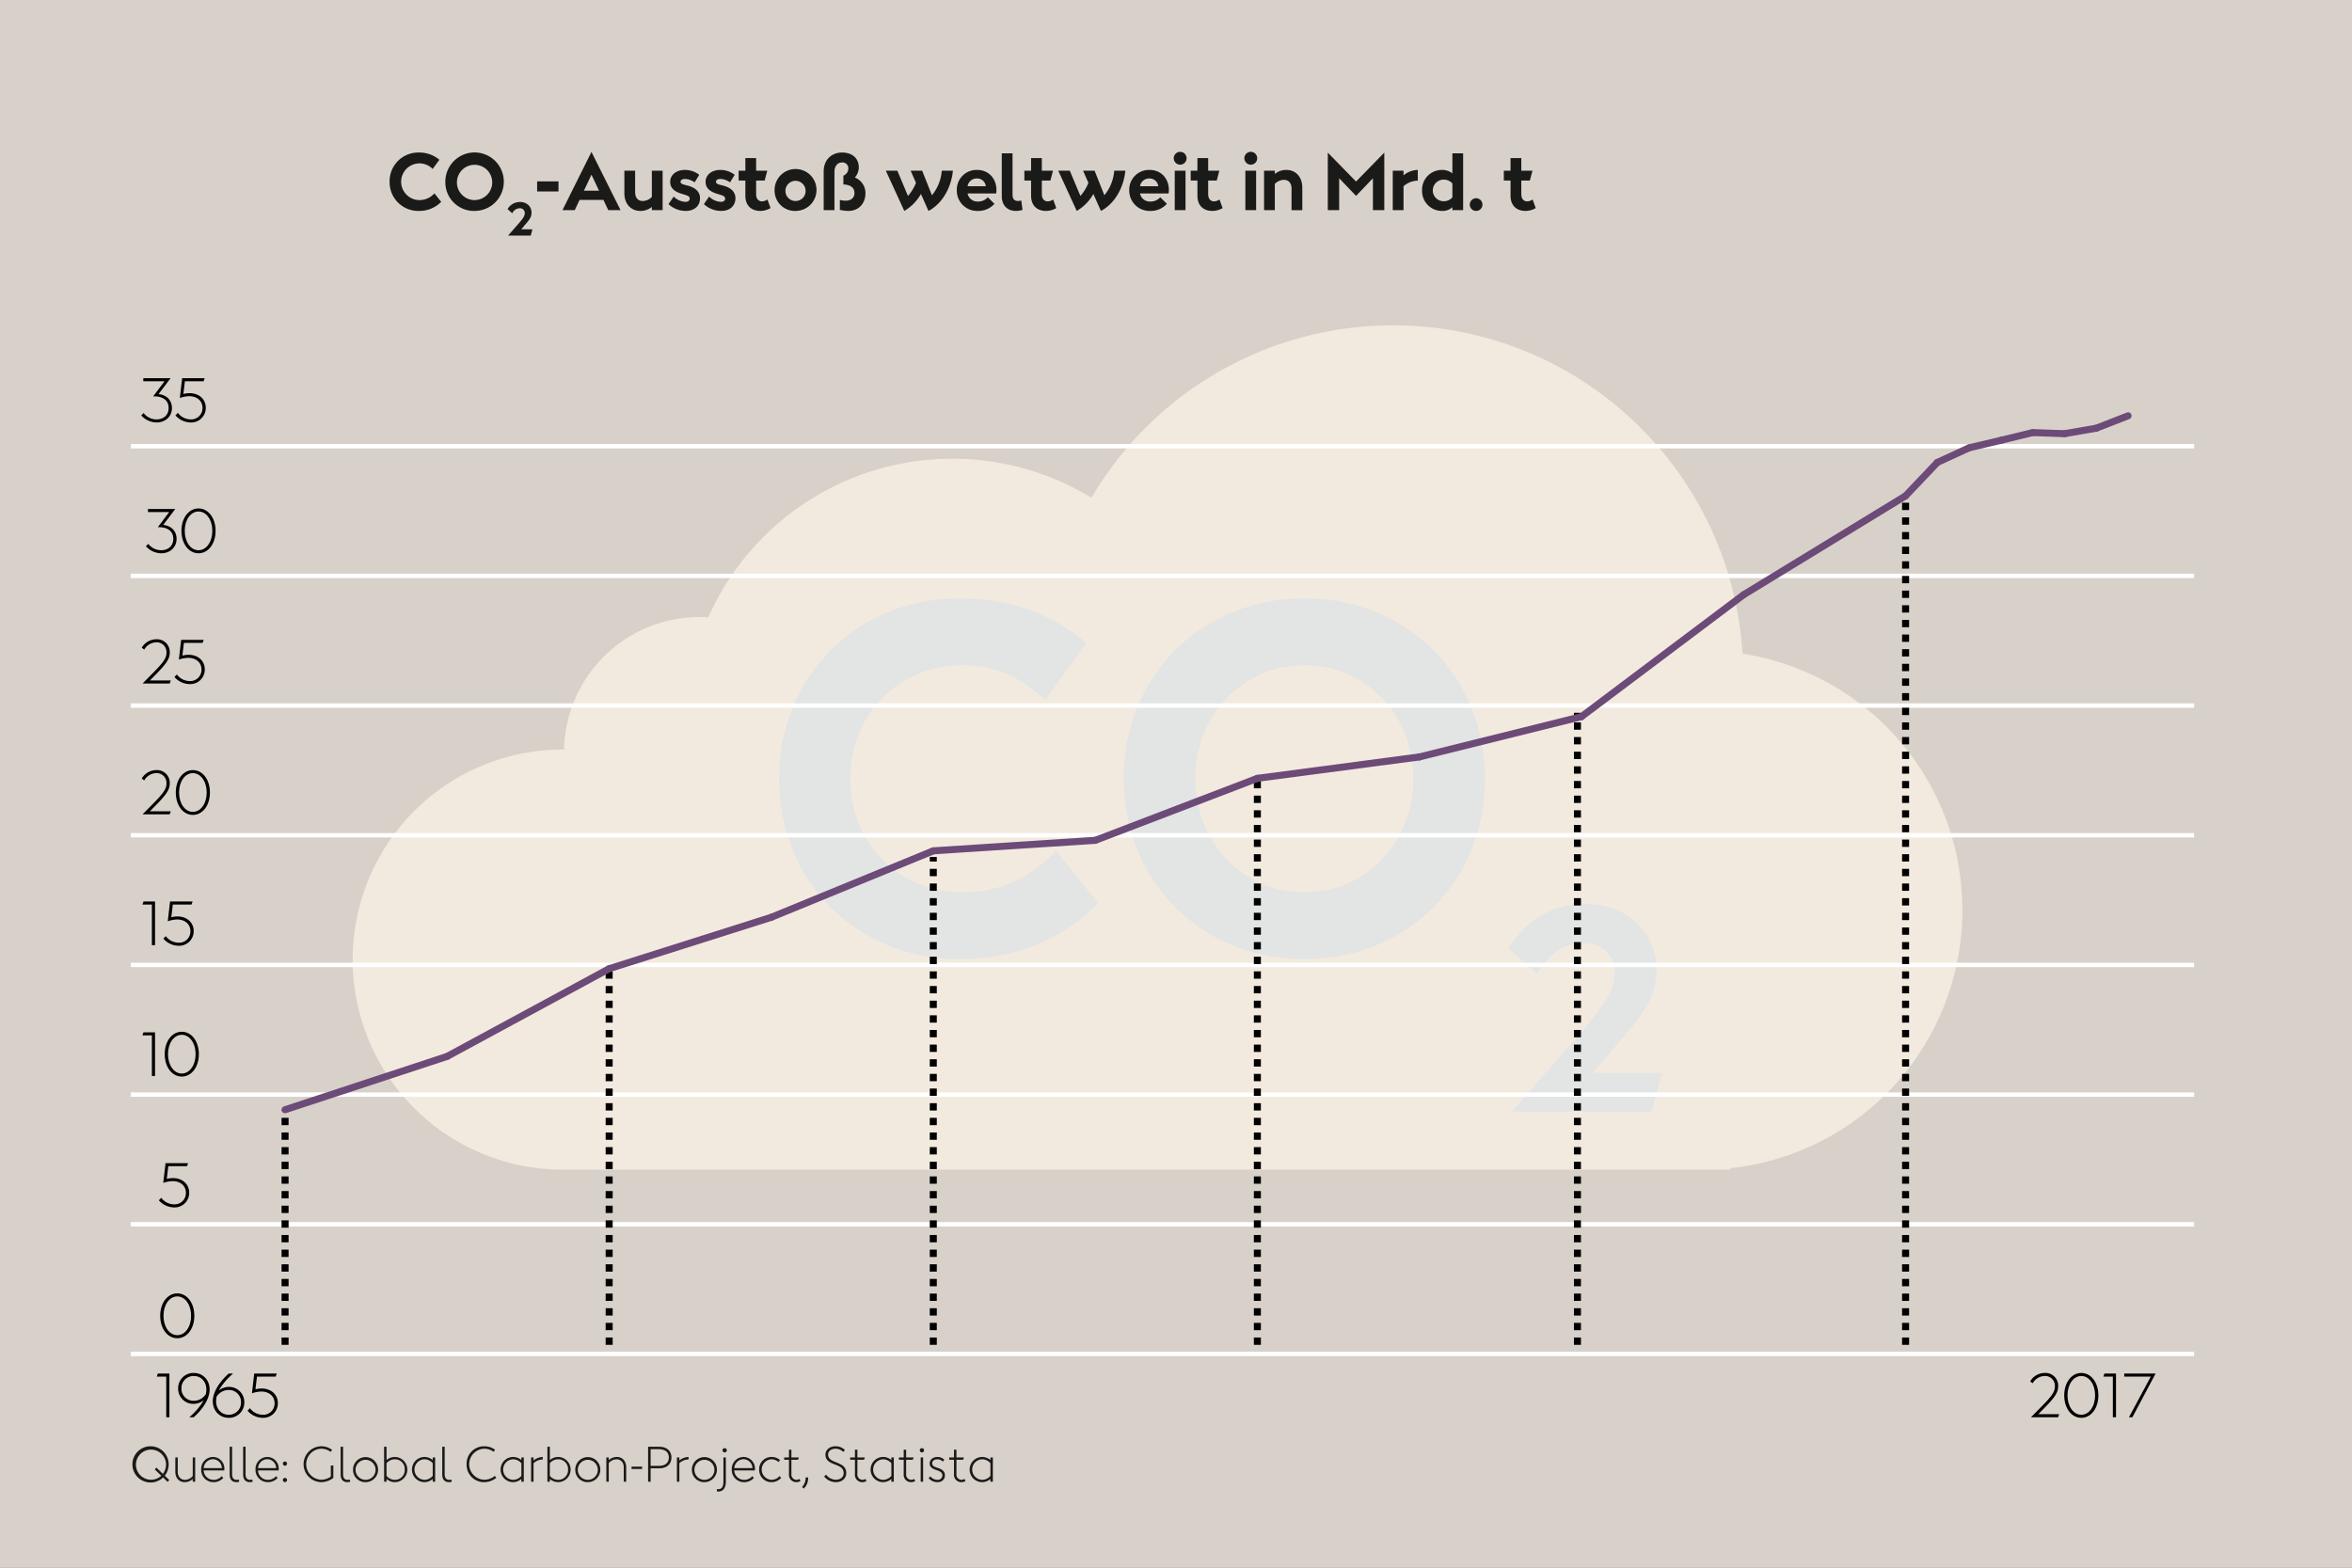<svg id="Layer_1" data-name="Layer 1" xmlns="http://www.w3.org/2000/svg" viewBox="0 0 1140 760"><rect x="0" y="0" width="1140" height="760" fill="#808080" stroke="none"/><defs><style>.cls-1{fill:#d8d1ca;stroke:#8ecdc8;}.cls-1,.cls-8{stroke-miterlimit:10;}.cls-1,.cls-6,.cls-7,.cls-8{stroke-width:3.402px;}.cls-2{opacity:0.7;}.cls-3{fill:#fff5e8;}.cls-4{fill:#e8edf0;}.cls-5,.cls-7,.cls-8{fill:none;}.cls-5{stroke:#fff;stroke-width:2.126px;}.cls-6{fill:#fff;}.cls-6,.cls-7{stroke:#000;stroke-dasharray:3.55 3.55;}.cls-8{stroke:#6c4b78;stroke-linecap:round;}.cls-9{fill:#1a1a19;}</style></defs><title>Nicht so schlimm</title><rect class="cls-1" x="-8.646" y="-9.182" width="1155.373" height="776.248"/><g class="cls-2"><path class="cls-3" d="M844.565,316.913c-5.435-88.814-79.168-159.19-169.353-159.19A169.59,169.59,0,0,0,528.996,241.319a129.419,129.419,0,0,0-185.7,57.998c-1.42-.095-2.846-.156-4.296-.156a65.627,65.627,0,0,0-65.602,64.222c-.101,0-.196-.005-.297-.005a101.829,101.829,0,1,0,0,203.657h565.436v-.697a125.797,125.797,0,0,0,6.028-249.425Z"/><path class="cls-4" d="M377.594,377.434c0-49.641,37.746-87.387,87.615-87.387,25.621,0,45.752,8.464,61.537,21.732l-20.131,27.451c-11.438-10.065-22.419-16.699-40.262-16.699-30.883,0-54.217,24.02-54.217,54.902,0,31.111,23.334,55.13,54.217,55.13,19.673,0,33.398-7.777,45.522-20.131l20.36,25.393c-16.929,17.614-40.72,27.223-67.027,27.223C415.34,465.049,377.594,427.303,377.594,377.434Z"/><path class="cls-4" d="M544.589,377.434c0-49.641,37.745-87.387,87.615-87.387,49.869,0,87.614,37.746,87.614,87.387,0,49.869-37.745,87.615-87.614,87.615C582.334,465.049,544.589,427.303,544.589,377.434Zm140.458,0c0-30.883-23.104-54.902-52.843-54.902-29.739,0-52.844,24.02-52.844,54.902,0,31.111,23.105,55.13,52.844,55.13C661.942,432.565,685.047,408.545,685.047,377.434Z"/><path class="cls-4" d="M805.539,520.135l-4.935,18.804H732.59l24.672-28.14c19.737-22.271,25.339-29.606,25.339-39.208,0-8.535-6.001-14.403-15.203-14.403-8.936,0-16.27,4.801-22.271,14.937l-14.137-12.536c9.336-13.736,21.205-21.338,37.208-21.338,19.871,0,34.675,12.937,34.675,31.74,0,13.336-5.602,20.938-20.138,37.475l-10.536,12.67Z"/></g><path d="M82.11,687.057H80.575v-19.7H75.998l.512-1.478h5.601Z"/><path d="M86.347,673.157a7.385,7.385,0,0,1,7.562-7.562c4.406,0,7.703,3.383,7.703,8.045,0,4.208-2.984,9.211-7.732,13.418H91.748a31.552,31.552,0,0,0,7.021-8.244,8.057,8.057,0,0,1-4.975,1.763A7.342,7.342,0,0,1,86.347,673.157Zm1.593.028a5.824,5.824,0,0,0,5.855,5.912,7.023,7.023,0,0,0,5.941-3.155,9.799,9.799,0,0,0,.284-2.303c0-3.809-2.53-6.566-6.111-6.566A5.864,5.864,0,0,0,87.939,673.185Z"/><path d="M118.415,679.78a7.384,7.384,0,0,1-7.562,7.562c-4.406,0-7.704-3.383-7.704-8.045,0-4.207,2.984-9.21,7.732-13.417h2.132a31.568,31.568,0,0,0-7.021,8.243,8.063,8.063,0,0,1,4.975-1.763A7.343,7.343,0,0,1,118.415,679.78Zm-1.592-.028a5.825,5.825,0,0,0-5.856-5.913,7.023,7.023,0,0,0-5.941,3.155,9.806,9.806,0,0,0-.284,2.303c0,3.81,2.53,6.566,6.112,6.566A5.864,5.864,0,0,0,116.823,679.751Z"/><path d="M119.98,683.902l1.165-1.223a7.822,7.822,0,0,0,6.226,3.184A5.45,5.45,0,0,0,133.085,680.263c0-3.439-2.7-5.657-6.425-5.657a15.188,15.188,0,0,0-4.548.853l1.108-9.579h10.916l-.512,1.478h-9.068l-.739,6.169a12.037,12.037,0,0,1,2.985-.398c4.605,0,7.874,2.929,7.874,7.107a7.041,7.041,0,0,1-7.334,7.106A9.905,9.905,0,0,1,119.98,683.902Z"/><path d="M998.072,685.578l-.512,1.479H984.398l4.748-4.804c5.43-5.487,6.851-7.477,6.851-10.206a4.723,4.723,0,0,0-4.946-4.975,6.865,6.865,0,0,0-5.827,3.525l-1.223-.91a8.256,8.256,0,0,1,7.106-4.094,6.165,6.165,0,0,1,6.481,6.368c0,3.184-1.62,5.515-7.505,11.456l-2.132,2.16Z"/><path d="M1000.519,676.453c0-6.254,3.554-10.859,8.272-10.859s8.272,4.605,8.272,10.859c0,6.282-3.554,10.888-8.272,10.888S1000.519,682.736,1000.519,676.453Zm14.953,0c0-5.401-2.899-9.381-6.681-9.381-3.78,0-6.681,3.979-6.681,9.381,0,5.43,2.9,9.409,6.681,9.409C1012.572,685.863,1015.472,681.883,1015.472,676.453Z"/><path d="M1025.622,687.057h-1.535v-19.7h-4.577l.512-1.478h5.601Z"/><path d="M1044.812,665.879,1033.555,687.057h-1.649l10.575-19.7h-12.877v-1.478Z"/><line class="cls-5" x1="63.373" y1="216.319" x2="1063.476" y2="216.319"/><path d="M83.334,197.811c0,4.262-3.354,6.989-7.419,6.989a10.121,10.121,0,0,1-7.448-3.41l1.137-1.165a7.889,7.889,0,0,0,6.283,3.097c3.297,0,5.855-2.017,5.855-5.54,0-3.523-2.53-5.626-7.021-5.626h-.483L79.752,184.827h-10.29V183.349H82.681l-5.828,7.7C81.06,191.503,83.334,194.316,83.334,197.811Z"/><path d="M85.042,201.362l1.165-1.222a7.824,7.824,0,0,0,6.226,3.182,5.448,5.448,0,0,0,5.714-5.597c0-3.438-2.7-5.654-6.425-5.654a15.158,15.158,0,0,0-4.548.853l1.108-9.575h10.916l-.512,1.478H89.618l-.739,6.166a12.038,12.038,0,0,1,2.985-.398c4.605,0,7.874,2.926,7.874,7.103a7.039,7.039,0,0,1-7.334,7.103A9.907,9.907,0,0,1,85.042,201.362Z"/><line class="cls-5" x1="63.373" y1="279.186" x2="1063.476" y2="279.186"/><path d="M85.587,261.233c0,4.262-3.354,6.989-7.419,6.989a10.121,10.121,0,0,1-7.448-3.41l1.137-1.165a7.889,7.889,0,0,0,6.283,3.097c3.297,0,5.855-2.017,5.855-5.54,0-3.523-2.53-5.626-7.021-5.626h-.483l5.515-7.33h-10.29v-1.478H84.934L79.105,254.471C83.312,254.926,85.587,257.739,85.587,261.233Z"/><path d="M87.948,257.341c0-6.25,3.554-10.854,8.272-10.854s8.272,4.603,8.272,10.854c0,6.279-3.554,10.882-8.272,10.882S87.948,263.62,87.948,257.341Zm14.953,0c0-5.398-2.899-9.376-6.681-9.376-3.78,0-6.681,3.978-6.681,9.376,0,5.427,2.9,9.404,6.681,9.404C100.002,266.745,102.901,262.767,102.901,257.341Z"/><line class="cls-5" x1="63.373" y1="342.053" x2="1063.476" y2="342.053"/><path d="M82.766,329.883l-.512,1.478H69.092l4.748-4.802c5.43-5.483,6.851-7.472,6.851-10.2a4.722,4.722,0,0,0-4.946-4.972A6.866,6.866,0,0,0,69.917,314.91l-1.223-.909a8.256,8.256,0,0,1,7.106-4.091,6.163,6.163,0,0,1,6.481,6.364c0,3.182-1.62,5.512-7.505,11.45l-2.132,2.159Z"/><path d="M84.559,328.207l1.165-1.222a7.824,7.824,0,0,0,6.226,3.182,5.448,5.448,0,0,0,5.714-5.597c0-3.438-2.7-5.654-6.425-5.654a15.188,15.188,0,0,0-4.548.852l1.108-9.575h10.916l-.512,1.478H89.135l-.738,6.166a12.023,12.023,0,0,1,2.984-.398c4.605,0,7.874,2.926,7.874,7.103a7.039,7.039,0,0,1-7.334,7.103A9.907,9.907,0,0,1,84.559,328.207Z"/><line class="cls-5" x1="63.373" y1="404.92" x2="1063.476" y2="404.92"/><path d="M82.766,393.305l-.512,1.478H69.092l4.748-4.802c5.43-5.483,6.851-7.472,6.851-10.199a4.722,4.722,0,0,0-4.946-4.972,6.866,6.866,0,0,0-5.827,3.523l-1.223-.909a8.256,8.256,0,0,1,7.106-4.091,6.163,6.163,0,0,1,6.481,6.364c0,3.182-1.62,5.512-7.505,11.45L72.646,393.305Z"/><path d="M85.212,384.185c0-6.25,3.554-10.854,8.272-10.854s8.272,4.603,8.272,10.854c0,6.279-3.554,10.881-8.272,10.881S85.212,390.464,85.212,384.185Zm14.953,0c0-5.398-2.899-9.376-6.681-9.376-3.78,0-6.681,3.978-6.681,9.376,0,5.426,2.9,9.404,6.681,9.404C97.266,393.589,100.165,389.612,100.165,384.185Z"/><line class="cls-5" x1="63.373" y1="467.787" x2="1063.476" y2="467.787"/><path d="M75.147,458.205H73.612V438.516H69.035l.512-1.478h5.601Z"/><path d="M79.186,455.052l1.165-1.222a7.823,7.823,0,0,0,6.226,3.182A5.448,5.448,0,0,0,92.29,451.415c0-3.438-2.7-5.654-6.425-5.654a15.158,15.158,0,0,0-4.548.853l1.108-9.575h10.916l-.512,1.478H83.762l-.738,6.165a12.07,12.07,0,0,1,2.984-.397c4.605,0,7.874,2.927,7.874,7.103a7.04,7.04,0,0,1-7.334,7.104A9.91,9.91,0,0,1,79.186,455.052Z"/><line class="cls-5" x1="63.373" y1="530.655" x2="1063.476" y2="530.655"/><path d="M75.147,521.627H73.612V501.938H69.035l.512-1.478h5.601Z"/><path d="M79.839,511.03c0-6.251,3.554-10.854,8.272-10.854s8.272,4.603,8.272,10.854c0,6.279-3.554,10.882-8.272,10.882S79.839,517.309,79.839,511.03Zm14.953,0c0-5.398-2.899-9.376-6.681-9.376-3.78,0-6.681,3.978-6.681,9.376,0,5.427,2.9,9.404,6.681,9.404C91.893,520.434,94.792,516.456,94.792,511.03Z"/><line class="cls-5" x1="63.373" y1="593.522" x2="1063.476" y2="593.522"/><path d="M76.999,581.9l1.165-1.223a7.822,7.822,0,0,0,6.226,3.184,5.45,5.45,0,0,0,5.714-5.6c0-3.439-2.7-5.657-6.425-5.657a15.188,15.188,0,0,0-4.548.853l1.108-9.579h10.916l-.512,1.478H81.575l-.738,6.169a12.022,12.022,0,0,1,2.984-.398c4.605,0,7.874,2.929,7.874,7.107a7.041,7.041,0,0,1-7.334,7.106A9.905,9.905,0,0,1,76.999,581.9Z"/><line class="cls-5" x1="63.373" y1="656.389" x2="1063.476" y2="656.389"/><path d="M77.652,637.873c0-6.254,3.554-10.859,8.272-10.859s8.272,4.605,8.272,10.859c0,6.282-3.554,10.888-8.272,10.888S77.652,644.156,77.652,637.873Zm14.953,0c0-5.401-2.899-9.381-6.681-9.381-3.78,0-6.681,3.979-6.681,9.381,0,5.43,2.9,9.409,6.681,9.409C89.706,647.283,92.605,643.303,92.605,637.873Z"/><line class="cls-6" x1="295.258" y1="651.962" x2="295.258" y2="469.616"/><line class="cls-7" x1="452.357" y1="651.962" x2="452.357" y2="415.453"/><line class="cls-7" x1="609.442" y1="651.962" x2="609.442" y2="377.33"/><line class="cls-7" x1="764.576" y1="651.962" x2="764.576" y2="345.545"/><line class="cls-7" x1="923.627" y1="651.962" x2="923.627" y2="240.393"/><line class="cls-6" x1="138.173" y1="651.962" x2="138.173" y2="537.99"/><line class="cls-8" x1="216.715" y1="512.141" x2="138.173" y2="537.99"/><line class="cls-8" x1="295.258" y1="469.617" x2="216.717" y2="512.142"/><line class="cls-8" x1="373.808" y1="444.711" x2="295.259" y2="469.617"/><line class="cls-8" x1="452.357" y1="412.478" x2="373.809" y2="444.71"/><line class="cls-8" x1="530.9" y1="407.384" x2="452.359" y2="412.478"/><line class="cls-8" x1="609.442" y1="377.329" x2="530.901" y2="407.382"/><line class="cls-8" x1="687.992" y1="366.95" x2="609.444" y2="377.33"/><line class="cls-8" x1="766.528" y1="347.425" x2="687.993" y2="366.95"/><line class="cls-8" x1="845.085" y1="288.349" x2="766.529" y2="347.425"/><line class="cls-8" x1="923.627" y1="240.393" x2="845.086" y2="288.348"/><line class="cls-8" x1="939.033" y1="224.166" x2="923.624" y2="240.391"/><line class="cls-8" x1="954.438" y1="217.094" x2="939.029" y2="224.164"/><line class="cls-8" x1="969.843" y1="213.459" x2="954.434" y2="217.094"/><line class="cls-8" x1="985.254" y1="209.711" x2="969.846" y2="213.458"/><line class="cls-8" x1="1000.673" y1="210.254" x2="985.258" y2="209.712"/><line class="cls-8" x1="1016.071" y1="207.584" x2="1000.67" y2="210.255"/><line class="cls-8" x1="1031.476" y1="201.569" x2="1016.068" y2="207.585"/><path class="cls-9" d="M188.843,88.082a13.868,13.868,0,0,1,14.172-14.135,14.983,14.983,0,0,1,9.954,3.515l-3.256,4.44A9.066,9.066,0,0,0,203.2,79.201a8.9,8.9,0,0,0,0,17.798,9.737,9.737,0,0,0,7.363-3.256l3.293,4.107a14.812,14.812,0,0,1-10.842,4.403A13.876,13.876,0,0,1,188.843,88.082Z"/><path class="cls-9" d="M215.853,88.082a14.172,14.172,0,1,1,14.172,14.172A13.868,13.868,0,0,1,215.853,88.082Zm22.72,0a8.556,8.556,0,1,0-8.548,8.917A8.606,8.606,0,0,0,238.572,88.082Z"/><path class="cls-9" d="M258.062,111.162l-.798,3.042h-11.004l3.992-4.553c3.192-3.603,4.099-4.79,4.099-6.343a2.267,2.267,0,0,0-2.459-2.33,4.136,4.136,0,0,0-3.604,2.417l-2.287-2.028a6.974,6.974,0,0,1,6.02-3.452c3.215,0,5.61,2.093,5.61,5.135,0,2.158-.906,3.387-3.259,6.063l-1.704,2.05Z"/><path class="cls-9" d="M260.338,87.933h10.36V92.818H260.338Z"/><path class="cls-9" d="M292.492,96.925h-11.582l-2.331,4.958h-5.958l14.062-28.233,14.098,28.233h-5.957Zm-2.146-4.477-3.663-7.771-3.663,7.771Z"/><path class="cls-9" d="M302.628,93.632V82.753h5.218V93.114c0,2.738,1.332,4.329,3.737,4.329a6.321,6.321,0,0,0,4.366-1.961v-12.729h5.217v19.13h-5.217v-1.591a8.448,8.448,0,0,1-5.588,1.961C305.773,102.254,302.628,98.812,302.628,93.632Z"/><path class="cls-9" d="M324.014,98.96l2.517-3.663a8.614,8.614,0,0,0,5.735,2.553c1.332,0,2.035-.666,2.035-1.554,0-1.11-.999-1.517-3.367-2.183-3.663-1.036-6.105-2.664-6.105-5.995,0-3.33,2.997-5.735,7.067-5.735a11.246,11.246,0,0,1,7.03,2.368L336.669,88.415a8.396,8.396,0,0,0-4.625-1.666c-1.296,0-2.184.518-2.184,1.369,0,.962.962,1.258,3.293,1.813,3.996.999,6.143,3.108,6.143,6.179,0,3.737-2.738,6.143-6.919,6.143A12.223,12.223,0,0,1,324.014,98.96Z"/><path class="cls-9" d="M341.182,98.96l2.517-3.663a8.614,8.614,0,0,0,5.735,2.553c1.332,0,2.035-.666,2.035-1.554,0-1.11-.999-1.517-3.367-2.183-3.663-1.036-6.105-2.664-6.105-5.995,0-3.33,2.997-5.735,7.067-5.735a11.246,11.246,0,0,1,7.03,2.368l-2.257,3.664a8.396,8.396,0,0,0-4.625-1.666c-1.296,0-2.184.518-2.184,1.369,0,.962.962,1.258,3.293,1.813,3.996.999,6.143,3.108,6.143,6.179,0,3.737-2.738,6.143-6.919,6.143A12.223,12.223,0,0,1,341.182,98.96Z"/><path class="cls-9" d="M373.483,100.885a9.983,9.983,0,0,1-4.959,1.369c-4.218,0-7.252-2.479-7.252-7.364V87.527h-3.257V82.753h3.257V76.648h5.217v6.105h5.402l-1.258,4.773h-4.145v6.624c0,2.442,1.369,3.478,2.85,3.478a4.89,4.89,0,0,0,2.627-.925Z"/><path class="cls-9" d="M375.442,92.3a10.159,10.159,0,1,1,10.176,9.954A9.819,9.819,0,0,1,375.442,92.3Zm15.023,0a4.891,4.891,0,1,0-4.848,5.143A4.837,4.837,0,0,0,390.466,92.3Z"/><path class="cls-9" d="M419.475,93.669c0,5.069-3.367,8.584-8.252,8.584a18.156,18.156,0,0,1-4.145-.518V96.925a11.7,11.7,0,0,0,2.775.37c2.479,0,4.292-1.221,4.292-3.737,0-2.849-2.294-3.996-5.365-4.144V85.159a3.751,3.751,0,0,0,2.405-3.441,2.809,2.809,0,0,0-3.071-2.96c-2.183,0-3.663,1.776-3.663,4.625v18.501h-5.217V83.049c0-5.439,3.7-9.103,8.917-9.103,5.069,0,8.104,2.923,8.104,7.216a7.607,7.607,0,0,1-1.924,4.921A7.993,7.993,0,0,1,419.475,93.669Z"/><path class="cls-9" d="M461.876,82.753c-.852,8.363-5.218,16.022-11.841,19.5l-3.663-8.215a22.059,22.059,0,0,1-8.066,8.215l-8.955-19.5h5.588l5.143,12.248a21.371,21.371,0,0,0,3.886-6.365l-2.591-5.883h5.588l4.736,11.915a21.304,21.304,0,0,0,4.773-11.915Z"/><path class="cls-9" d="M463.761,92.3a9.561,9.561,0,0,1,9.917-9.917c5.55,0,9.287,4.218,9.287,9.732a8.845,8.845,0,0,1-.147,1.665H468.979a4.817,4.817,0,0,0,4.958,3.922,6.154,6.154,0,0,0,4.848-2.072l3.219,3.182a10.494,10.494,0,0,1-8.029,3.441A9.836,9.836,0,0,1,463.761,92.3Zm14.061-1.999a4.194,4.194,0,0,0-4.329-3.774,4.429,4.429,0,0,0-4.514,3.774Z"/><path class="cls-9" d="M485.554,95.075V74.317h5.218v20.129c0,1.924.851,2.997,2.701,2.997a7.241,7.241,0,0,0,1.517-.259l.629,4.551a9.702,9.702,0,0,1-3.182.518C488.255,102.254,485.554,99.553,485.554,95.075Z"/><path class="cls-9" d="M511.973,100.885a9.983,9.983,0,0,1-4.959,1.369c-4.218,0-7.252-2.479-7.252-7.364V87.527h-3.257V82.753h3.257V76.648h5.217v6.105h5.402l-1.258,4.773h-4.145v6.624c0,2.442,1.369,3.478,2.85,3.478a4.89,4.89,0,0,0,2.627-.925Z"/><path class="cls-9" d="M545.458,82.753c-.852,8.363-5.218,16.022-11.841,19.5L529.954,94.039a22.059,22.059,0,0,1-8.066,8.215l-8.955-19.5h5.588l5.143,12.248a21.37,21.37,0,0,0,3.886-6.365l-2.591-5.883h5.588l4.736,11.915a21.304,21.304,0,0,0,4.773-11.915Z"/><path class="cls-9" d="M547.343,92.3a9.561,9.561,0,0,1,9.917-9.917c5.55,0,9.287,4.218,9.287,9.732a8.844,8.844,0,0,1-.147,1.665H552.561a4.817,4.817,0,0,0,4.958,3.922,6.154,6.154,0,0,0,4.848-2.072l3.219,3.182a10.494,10.494,0,0,1-8.029,3.441A9.836,9.836,0,0,1,547.343,92.3Zm14.061-1.999a4.194,4.194,0,0,0-4.329-3.774,4.429,4.429,0,0,0-4.514,3.774Z"/><path class="cls-9" d="M568.914,76.833a3.11,3.11,0,1,1,3.108,2.997A3.132,3.132,0,0,1,568.914,76.833Zm.48,5.92h5.218v19.13h-5.218Z"/><path class="cls-9" d="M592.595,100.885a9.983,9.983,0,0,1-4.959,1.369c-4.218,0-7.252-2.479-7.252-7.364V87.527H577.127V82.753h3.257V76.648h5.217v6.105h5.402l-1.258,4.773h-4.145v6.624c0,2.442,1.369,3.478,2.85,3.478a4.89,4.89,0,0,0,2.627-.925Z"/><path class="cls-9" d="M603.138,76.833a3.11,3.11,0,1,1,3.108,2.997A3.132,3.132,0,0,1,603.138,76.833Zm.48,5.92h5.218v19.13h-5.218Z"/><path class="cls-9" d="M631.222,91.005v10.879h-5.218V91.523c0-2.738-1.332-4.329-3.737-4.329a6.32,6.32,0,0,0-4.366,1.961v12.729h-5.218V82.753h5.218v1.591a8.45,8.45,0,0,1,5.587-1.961C628.076,82.383,631.222,85.825,631.222,91.005Z"/><path class="cls-9" d="M670.96,73.984v27.9h-5.514V86.416l-8.178,8.548-8.178-8.548v15.467h-5.513V73.984l13.69,14.024Z"/><path class="cls-9" d="M687.2,87.564a10.99,10.99,0,0,0-6.919,2.701v11.619h-5.218V82.753h5.218v2.257a11.172,11.172,0,0,1,6.919-2.627Z"/><path class="cls-9" d="M689.271,92.3a9.58,9.58,0,0,1,9.621-9.917,7.887,7.887,0,0,1,5.069,1.665V74.317h5.217v27.567h-5.217v-1.443a6.9,6.9,0,0,1-4.996,1.813A9.627,9.627,0,0,1,689.271,92.3Zm14.69,3.404V88.933a5.507,5.507,0,0,0-4.256-1.851,5.236,5.236,0,0,0,0,10.472A5.507,5.507,0,0,0,703.962,95.704Z"/><path class="cls-9" d="M712.396,99.108a3.072,3.072,0,1,1,3.071,3.146A3.058,3.058,0,0,1,712.396,99.108Z"/><path class="cls-9" d="M744.365,100.885a9.983,9.983,0,0,1-4.959,1.369c-4.218,0-7.252-2.479-7.252-7.364V87.527h-3.257V82.753h3.257V76.648h5.217v6.105h5.402l-1.258,4.773H737.371v6.624c0,2.442,1.369,3.478,2.85,3.478a4.89,4.89,0,0,0,2.627-.925Z"/><path class="cls-9" d="M81.232,718.38,79.049,716.264a8.787,8.787,0,1,1,2.707-6.438,8.907,8.907,0,0,1-1.889,5.574l2.185,2.116Zm-3.071-2.958L74.999,712.351l.818-.864L78.957,714.512a7.75,7.75,0,0,0,1.524-4.687,7.295,7.295,0,1,0-7.303,7.531A7.198,7.198,0,0,0,78.161,715.422Z"/><path class="cls-9" d="M84.98,713.466v-6.916h1.183v7.029c0,2.253,1.411,3.822,3.481,3.822a5.015,5.015,0,0,0,3.776-1.843v-9.009h1.184v11.762H93.421v-1.343a5.553,5.553,0,0,1-3.936,1.57C86.801,718.539,84.98,716.515,84.98,713.466Z"/><path class="cls-9" d="M97.513,712.397a5.77,5.77,0,0,1,5.756-6.074,5.581,5.581,0,0,1,5.482,5.824,5.869,5.869,0,0,1-.045.705H98.719a4.739,4.739,0,0,0,4.755,4.55,4.969,4.969,0,0,0,3.981-1.774l.773.842a6.227,6.227,0,0,1-4.755,2.07A5.924,5.924,0,0,1,97.513,712.397Zm10.01-.683a4.376,4.376,0,0,0-4.254-4.3,4.569,4.569,0,0,0-4.527,4.3Z"/><path class="cls-9" d="M111.319,714.785V701.363H112.502v13.377c0,1.752.773,2.662,2.185,2.662a4.515,4.515,0,0,0,1.046-.137l.228,1.024a3.325,3.325,0,0,1-1.319.25C112.548,718.539,111.319,717.311,111.319,714.785Z"/><path class="cls-9" d="M117.847,714.785V701.363h1.183v13.377c0,1.752.773,2.662,2.185,2.662a4.515,4.515,0,0,0,1.046-.137l.228,1.024a3.325,3.325,0,0,1-1.319.25C119.075,718.539,117.847,717.311,117.847,714.785Z"/><path class="cls-9" d="M123.851,712.397a5.77,5.77,0,0,1,5.756-6.074,5.581,5.581,0,0,1,5.482,5.824,5.869,5.869,0,0,1-.045.705h-9.987a4.739,4.739,0,0,0,4.755,4.55,4.969,4.969,0,0,0,3.981-1.774l.773.842a6.227,6.227,0,0,1-4.755,2.07A5.924,5.924,0,0,1,123.851,712.397Zm10.01-.683a4.376,4.376,0,0,0-4.254-4.3,4.569,4.569,0,0,0-4.527,4.3Z"/><path class="cls-9" d="M137.087,709.553a1.024,1.024,0,1,1,2.048,0,1.024,1.024,0,1,1-2.048,0Zm0,7.939a1.024,1.024,0,1,1,2.048,0,1.024,1.024,0,1,1-2.048,0Z"/><path class="cls-9" d="M161.564,710.463v6.006a9.803,9.803,0,0,1-5.847,2.07,8.703,8.703,0,0,1,0-17.404,8.633,8.633,0,0,1,5.256,1.752l-.729.978a7.414,7.414,0,0,0-4.527-1.547,7.523,7.523,0,0,0,0,15.039,8.106,8.106,0,0,0,4.618-1.502v-5.392Z"/><path class="cls-9" d="M165.109,714.785V701.363H166.292v13.377c0,1.752.773,2.662,2.185,2.662a4.515,4.515,0,0,0,1.046-.137l.228,1.024a3.325,3.325,0,0,1-1.319.25C166.338,718.539,165.109,717.311,165.109,714.785Z"/><path class="cls-9" d="M171.113,712.419a6.074,6.074,0,1,1,6.074,6.12A5.952,5.952,0,0,1,171.113,712.419Zm10.92,0a4.848,4.848,0,1,0-4.846,4.982A4.806,4.806,0,0,0,182.033,712.419Z"/><path class="cls-9" d="M187.354,716.969v1.343h-1.184V701.363h1.184v6.461a6.178,6.178,0,0,1,4.163-1.501,6.112,6.112,0,0,1,0,12.217A6.047,6.047,0,0,1,187.354,716.969Zm8.827-4.55a4.715,4.715,0,0,0-4.664-4.96,5.23,5.23,0,0,0-4.163,1.911v6.12a5.23,5.23,0,0,0,4.163,1.911A4.721,4.721,0,0,0,196.181,712.419Z"/><path class="cls-9" d="M210.919,706.55v11.762h-1.184v-1.343a6.047,6.047,0,0,1-4.163,1.57,6.112,6.112,0,0,1,0-12.217,6.18,6.18,0,0,1,4.163,1.501v-1.273Zm-1.184,8.94v-6.12a5.23,5.23,0,0,0-4.163-1.911,4.981,4.981,0,0,0,0,9.942A5.23,5.23,0,0,0,209.735,715.491Z"/><path class="cls-9" d="M214.351,714.785V701.363h1.183v13.377c0,1.752.773,2.662,2.185,2.662a4.515,4.515,0,0,0,1.046-.137l.228,1.024a3.325,3.325,0,0,1-1.319.25C215.579,718.539,214.351,717.311,214.351,714.785Z"/><path class="cls-9" d="M226.153,709.826a8.463,8.463,0,0,1,8.555-8.69,8.606,8.606,0,0,1,5.256,1.706l-.729.979a7.371,7.371,0,0,0-4.527-1.502,7.523,7.523,0,0,0,0,15.039,7.997,7.997,0,0,0,5.119-1.866l.728.933a9.287,9.287,0,0,1-5.847,2.116A8.442,8.442,0,0,1,226.153,709.826Z"/><path class="cls-9" d="M253.882,706.55v11.762h-1.183v-1.343a6.047,6.047,0,0,1-4.163,1.57,6.112,6.112,0,0,1,0-12.217,6.18,6.18,0,0,1,4.163,1.501v-1.273Zm-1.183,8.94v-6.12a5.23,5.23,0,0,0-4.163-1.911,4.981,4.981,0,0,0,0,9.942A5.23,5.23,0,0,0,252.699,715.491Z"/><path class="cls-9" d="M263.07,707.528a6.838,6.838,0,0,0-4.459,1.82v8.964h-1.184V706.55h1.184v1.479a7.37,7.37,0,0,1,4.459-1.706Z"/><path class="cls-9" d="M266.503,716.969v1.343h-1.184V701.363h1.184v6.461a6.178,6.178,0,0,1,4.163-1.501,6.112,6.112,0,0,1,0,12.217A6.047,6.047,0,0,1,266.503,716.969Zm8.827-4.55a4.715,4.715,0,0,0-4.664-4.96,5.23,5.23,0,0,0-4.163,1.911v6.12a5.23,5.23,0,0,0,4.163,1.911A4.721,4.721,0,0,0,275.33,712.419Z"/><path class="cls-9" d="M278.83,712.419a6.074,6.074,0,1,1,6.074,6.12A5.952,5.952,0,0,1,278.83,712.419Zm10.92,0a4.848,4.848,0,1,0-4.846,4.982A4.806,4.806,0,0,0,289.75,712.419Z"/><path class="cls-9" d="M303.51,711.396v6.916h-1.184v-7.03c0-2.252-1.41-3.822-3.48-3.822a5.013,5.013,0,0,0-3.776,1.843v9.01h-1.184V706.55h1.184v1.342a5.556,5.556,0,0,1,3.936-1.569C301.689,706.323,303.51,708.347,303.51,711.396Z"/><path class="cls-9" d="M306.1,711.009h5.119v1.138h-5.119Z"/><path class="cls-9" d="M325.459,706.595c0,3.23-2.298,5.232-5.87,5.232h-4.231v6.484h-1.229V701.363h5.46C323.161,701.363,325.459,703.365,325.459,706.595Zm-1.274,0c0-2.616-1.774-4.05-4.914-4.05h-3.913v8.1h3.913C322.41,710.645,324.185,709.211,324.185,706.595Z"/><path class="cls-9" d="M333.736,707.528a6.838,6.838,0,0,0-4.459,1.82v8.964h-1.184V706.55h1.184v1.479a7.369,7.369,0,0,1,4.459-1.706Z"/><path class="cls-9" d="M335.349,712.419a6.074,6.074,0,1,1,6.074,6.12A5.952,5.952,0,0,1,335.349,712.419Zm10.92,0a4.848,4.848,0,1,0-4.846,4.982A4.806,4.806,0,0,0,346.269,712.419Z"/><path class="cls-9" d="M351.816,706.55v11.762c0,3.641-1.911,4.755-3.504,4.755-.455,0-.273,0-.819-.022v-1.138h.842c1.251,0,2.298-.91,2.298-3.595V706.55Zm-1.616-3.481a1.05,1.05,0,0,1,1.024-1.023,1.035,1.035,0,1,1-1.024,1.023Z"/><path class="cls-9" d="M354.682,712.397a5.77,5.77,0,0,1,5.756-6.074,5.582,5.582,0,0,1,5.483,5.824,5.845,5.845,0,0,1-.046.705h-9.987a4.739,4.739,0,0,0,4.755,4.55,4.969,4.969,0,0,0,3.981-1.774l.773.842a6.227,6.227,0,0,1-4.755,2.07A5.924,5.924,0,0,1,354.682,712.397Zm10.01-.683a4.376,4.376,0,0,0-4.254-4.3,4.569,4.569,0,0,0-4.527,4.3Z"/><path class="cls-9" d="M367.964,712.419a5.904,5.904,0,0,1,5.983-6.097,5.987,5.987,0,0,1,4.141,1.523l-.729.934a5.312,5.312,0,0,0-3.412-1.32,4.976,4.976,0,0,0,0,9.942,5.021,5.021,0,0,0,3.867-1.797l.819.818a6.23,6.23,0,0,1-4.687,2.116A5.91,5.91,0,0,1,367.964,712.419Z"/><path class="cls-9" d="M387.958,718.016a3.914,3.914,0,0,1-1.934.523,3.554,3.554,0,0,1-3.618-3.891v-6.962h-2.32v-1.137h2.32v-3.754h1.184v3.754h3.64l-.409,1.137h-3.23v6.917a2.505,2.505,0,0,0,2.457,2.798,2.782,2.782,0,0,0,1.502-.455Z"/><path class="cls-9" d="M388.774,720.86a6.433,6.433,0,0,0,1.706-4.618h1.251c-.067,2.435-.659,4.027-2.252,5.415Z"/><path class="cls-9" d="M399.464,715.809l.91-.933a6.084,6.084,0,0,0,4.732,2.48c2.206,0,3.799-1.229,3.799-3.254,0-5.119-8.805-3.117-8.805-8.918,0-2.435,2.229-4.05,4.823-4.05a6.364,6.364,0,0,1,4.596,1.82l-.773.933a5.345,5.345,0,0,0-3.822-1.57c-1.911,0-3.549,1.069-3.549,2.867,0,4.641,8.805,2.889,8.805,8.918,0,2.64-2.07,4.437-5.097,4.437A7.409,7.409,0,0,1,399.464,715.809Z"/><path class="cls-9" d="M419.937,718.016a3.914,3.914,0,0,1-1.934.523,3.554,3.554,0,0,1-3.618-3.891v-6.962h-2.32v-1.137h2.32v-3.754h1.184v3.754H419.208l-.409,1.137h-3.23v6.917a2.505,2.505,0,0,0,2.457,2.798,2.782,2.782,0,0,0,1.502-.455Z"/><path class="cls-9" d="M433.22,706.55v11.762h-1.183v-1.343a6.047,6.047,0,0,1-4.163,1.57,6.112,6.112,0,0,1,0-12.217,6.18,6.18,0,0,1,4.163,1.501v-1.273Zm-1.183,8.94v-6.12a5.23,5.23,0,0,0-4.163-1.911,4.981,4.981,0,0,0,0,9.942A5.23,5.23,0,0,0,432.037,715.491Z"/><path class="cls-9" d="M443.567,718.016a3.914,3.914,0,0,1-1.934.523,3.554,3.554,0,0,1-3.618-3.891v-6.962h-2.32v-1.137h2.32v-3.754h1.184v3.754h3.64l-.409,1.137h-3.23v6.917a2.505,2.505,0,0,0,2.457,2.798,2.782,2.782,0,0,0,1.502-.455Z"/><path class="cls-9" d="M445.817,703.069a1.049,1.049,0,0,1,1.023-1.023,1.035,1.035,0,1,1-1.023,1.023Zm.432,3.481h1.184v11.762H446.249Z"/><path class="cls-9" d="M450.093,716.606l.842-.888a4.401,4.401,0,0,0,3.39,1.684,2.172,2.172,0,0,0,2.435-2.161c0-1.524-1.388-2.07-2.639-2.479-1.502-.479-3.526-1.229-3.526-3.276,0-1.843,1.615-3.162,3.776-3.162a4.641,4.641,0,0,1,3.345,1.364l-.729.888a3.565,3.565,0,0,0-2.639-1.115c-1.502,0-2.525.797-2.525,1.957,0,1.388,1.456,1.797,2.639,2.184,2.275.751,3.526,1.707,3.526,3.595,0,1.935-1.319,3.345-3.663,3.345A5.592,5.592,0,0,1,450.093,716.606Z"/><path class="cls-9" d="M467.949,718.016a3.914,3.914,0,0,1-1.934.523,3.554,3.554,0,0,1-3.618-3.891v-6.962h-2.32v-1.137h2.32v-3.754h1.184v3.754h3.64l-.409,1.137h-3.23v6.917a2.505,2.505,0,0,0,2.457,2.798,2.782,2.782,0,0,0,1.502-.455Z"/><path class="cls-9" d="M481.233,706.55v11.762h-1.184v-1.343a6.047,6.047,0,0,1-4.163,1.57,6.112,6.112,0,0,1,0-12.217,6.18,6.18,0,0,1,4.163,1.501v-1.273Zm-1.184,8.94v-6.12a5.23,5.23,0,0,0-4.163-1.911,4.981,4.981,0,0,0,0,9.942A5.23,5.23,0,0,0,480.05,715.491Z"/></svg>